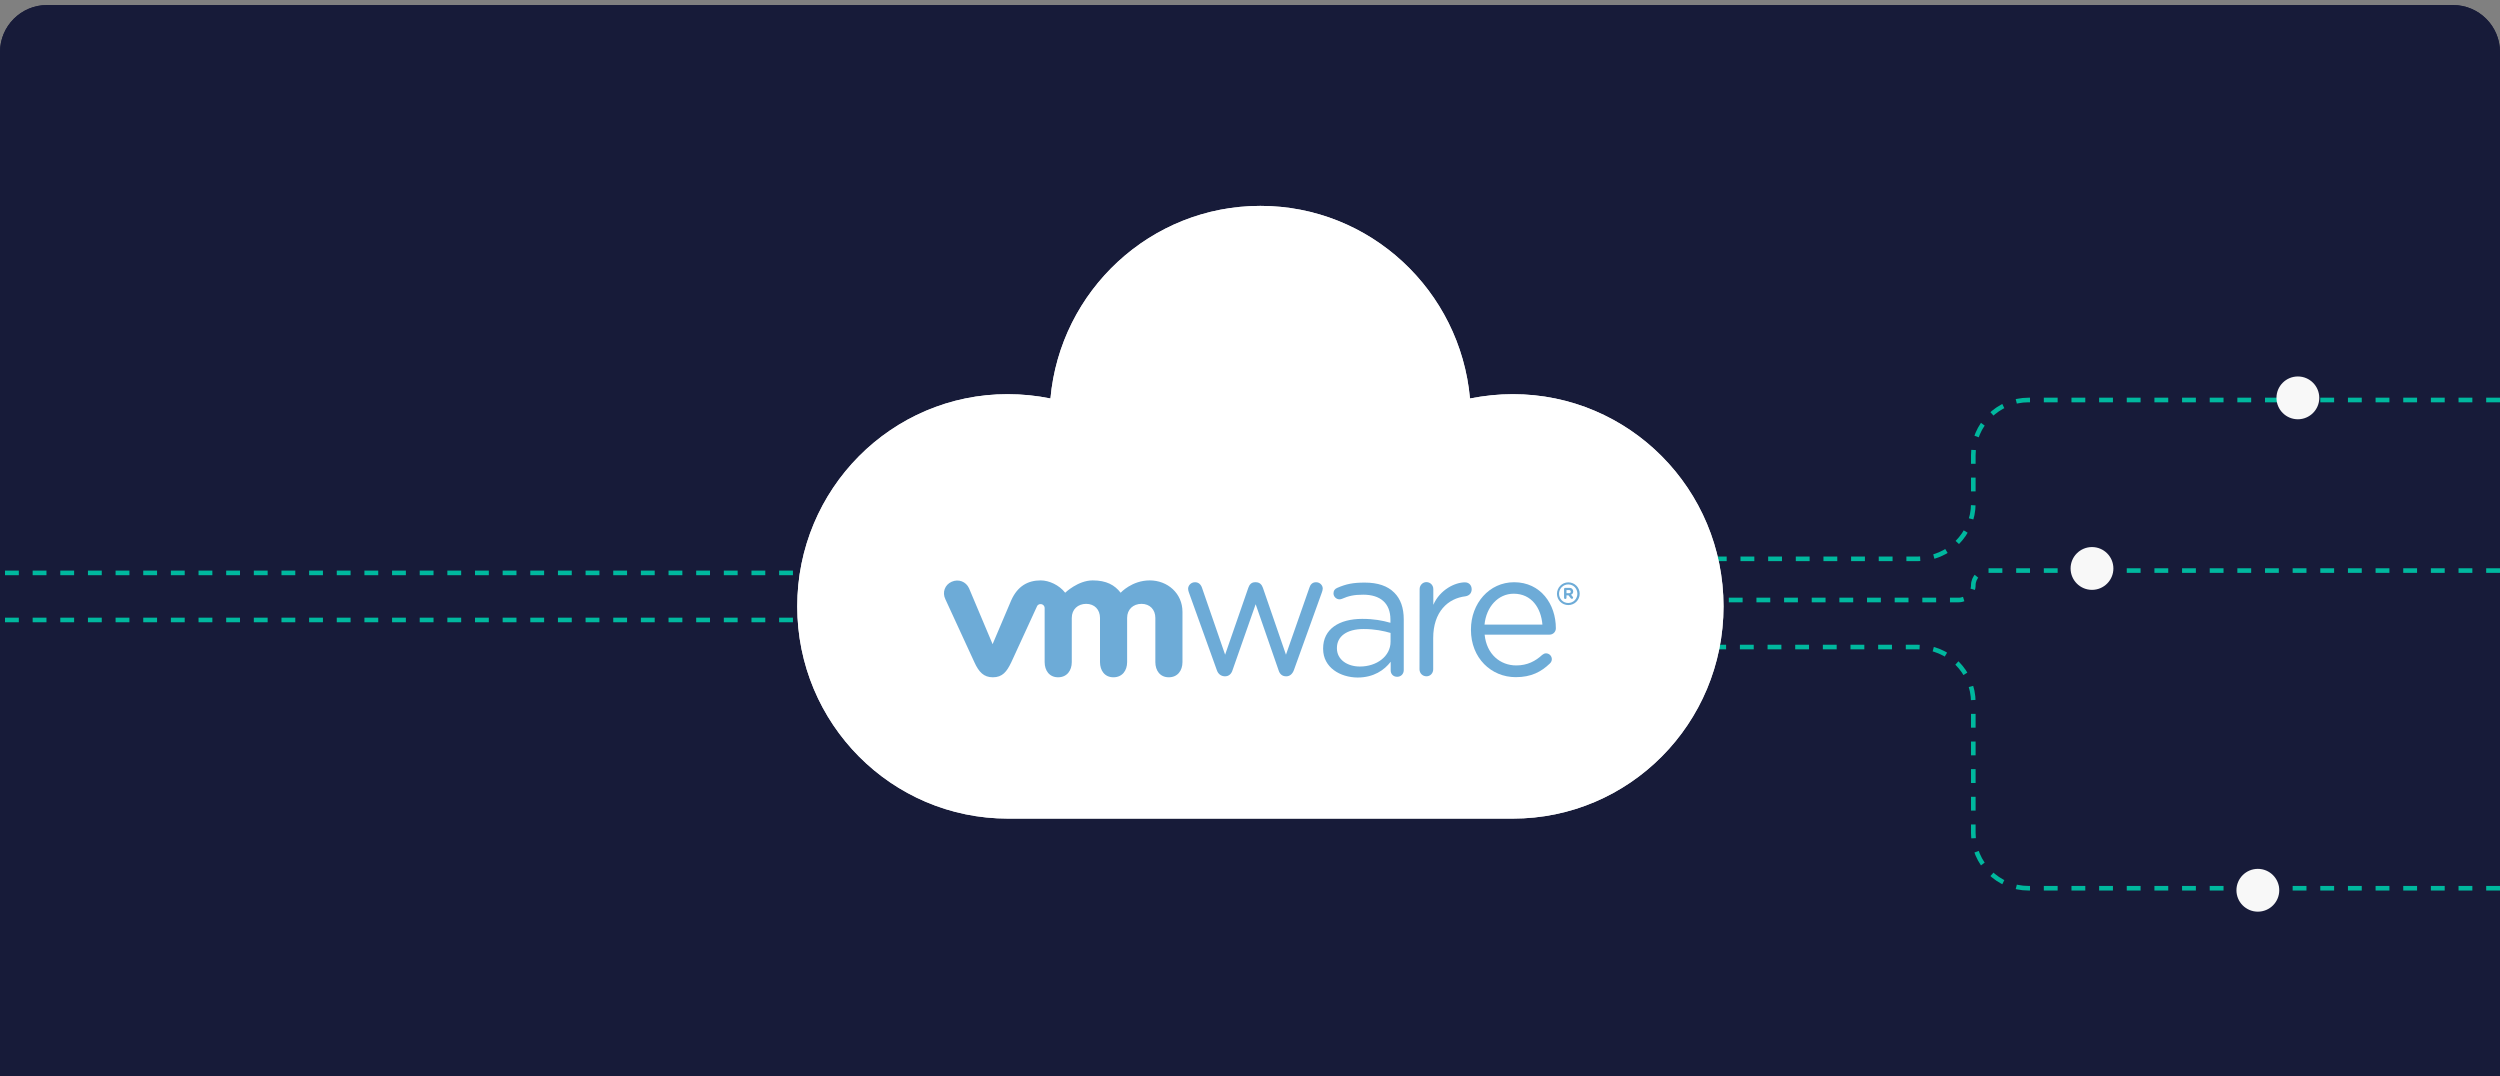<svg width="425" height="183" viewBox="0 0 425 183" fill="none" xmlns="http://www.w3.org/2000/svg">
<rect x="0" y="0" width="425" height="183" fill="#808080" stroke="none"/>
<g clip-path="url(#clip0_888_10055)">
<path d="M0 8.857C0 4.439 3.582 0.857 8 0.857H417C421.418 0.857 425 4.439 425 8.857V183H0V8.857Z" fill="#171B39"/>
<rect width="425" height="182" transform="translate(0 0.857)" fill="#171B39"/>
<path d="M425 68H344.848C339.665 68 335.462 72.202 335.462 77.386V85.614C335.462 90.798 331.26 95 326.076 95H258" stroke="#00B89E" stroke-width="0.782" stroke-dasharray="2.35 2.35"/>
<path d="M425 97H337.962C336.582 97 335.462 98.119 335.462 99.5V99.5C335.462 100.881 334.343 102 332.962 102H258" stroke="#00B89E" stroke-width="0.782" stroke-dasharray="2.35 2.35"/>
<path d="M425 151H344.848C339.665 151 335.462 146.798 335.462 141.614L335.462 119.386C335.462 114.202 331.26 110 326.076 110H258" stroke="#00B89E" stroke-width="0.782" stroke-dasharray="2.35 2.35"/>
<line x1="163" y1="97.391" x2="-11" y2="97.391" stroke="#00B89E" stroke-width="0.782" stroke-dasharray="2.35 2.35"/>
<line x1="163" y1="105.391" x2="-11" y2="105.391" stroke="#00B89E" stroke-width="0.782" stroke-dasharray="2.35 2.35"/>
<path d="M257.184 67.008C254.671 67.008 252.284 67.278 249.898 67.739C248.244 49.402 232.941 35 214.265 35C195.59 35 180.231 49.402 178.576 67.739C176.262 67.27 173.812 67.008 171.291 67.008C151.557 67.008 135.53 83.143 135.53 103.085C135.53 123.028 151.557 139.163 171.354 139.163H257.176C276.973 139.163 293 123.028 293 103.085C293 83.143 276.973 67.008 257.176 67.008H257.184Z" fill="#DADADA"/>
<path d="M257.184 67.008C254.671 67.008 252.284 67.278 249.898 67.739C248.244 49.402 232.941 35 214.265 35C195.59 35 180.231 49.402 178.576 67.739C176.262 67.27 173.812 67.008 171.291 67.008C151.557 67.008 135.53 83.143 135.53 103.085C135.53 123.028 151.557 139.163 171.354 139.163H257.176C276.973 139.163 293 123.028 293 103.085C293 83.143 276.973 67.008 257.176 67.008H257.184Z" fill="white"/>
<path d="M206.858 113.913L202.122 100.744C202.06 100.557 201.977 100.329 201.977 100.1C201.977 99.54 202.454 98.979 203.16 98.979C203.763 98.979 204.157 99.373 204.344 99.934L208.27 111.296L212.217 99.913C212.403 99.373 212.757 98.979 213.359 98.979H213.484C214.127 98.979 214.501 99.373 214.688 99.913L218.614 111.296L222.602 99.893C222.747 99.415 223.08 98.979 223.724 98.979C224.388 98.979 224.866 99.498 224.866 100.059C224.866 100.267 224.783 100.516 224.721 100.703L219.964 113.913C219.715 114.598 219.237 114.972 218.697 114.972H218.614C218.012 114.972 217.555 114.619 217.347 113.913L213.463 102.718L209.537 113.913C209.329 114.598 208.872 114.972 208.27 114.972H208.208C207.585 114.952 207.086 114.598 206.858 113.913Z" fill="#6DABD7"/>
<path d="M241.337 100.142C241.337 99.498 241.856 98.958 242.479 98.958C243.144 98.958 243.663 99.477 243.663 100.142V102.821C244.806 100.225 247.361 99 249.043 99C249.749 99 250.185 99.519 250.185 100.183C250.185 100.827 249.77 101.264 249.147 101.367C246.135 101.721 243.643 104.005 243.643 108.492V113.788C243.643 114.432 243.165 114.972 242.5 114.972C241.835 114.972 241.316 114.453 241.316 113.788L241.337 100.142Z" fill="#6DABD7"/>
<path d="M257.684 115.118C253.489 115.118 250.061 111.857 250.061 107.079V107.017C250.061 102.572 253.177 98.979 257.394 98.979C261.922 98.979 264.497 102.718 264.497 106.809C264.497 107.432 263.999 107.889 263.438 107.889H252.388C252.72 111.234 255.046 113.124 257.767 113.124C259.658 113.124 261.049 112.376 262.171 111.337C262.358 111.192 262.566 111.067 262.815 111.067C263.376 111.067 263.812 111.524 263.812 112.064C263.812 112.334 263.687 112.604 263.459 112.812C262.005 114.204 260.302 115.118 257.684 115.118ZM262.212 106.186C261.984 103.382 260.385 100.931 257.331 100.931C254.673 100.931 252.658 103.174 252.367 106.186H262.212Z" fill="#6DABD7"/>
<path d="M224.93 110.299V110.236C224.93 106.954 227.63 105.21 231.576 105.21C233.57 105.21 234.983 105.48 236.374 105.874V105.334C236.374 102.53 234.65 101.097 231.742 101.097C230.185 101.097 229.271 101.305 228.128 101.803C227.983 101.866 227.838 101.886 227.713 101.886C227.173 101.886 226.695 101.429 226.695 100.889C226.695 100.412 226.903 100.121 227.339 99.934C228.876 99.269 230.019 99.041 232.013 99.041C234.214 99.041 235.897 99.602 237.039 100.765C238.098 101.824 238.638 103.32 238.638 105.314V113.913C238.638 114.577 238.161 115.055 237.517 115.055C236.852 115.055 236.416 114.577 236.416 113.975V112.5C235.336 113.913 233.529 115.18 230.787 115.18C227.858 115.159 224.93 113.497 224.93 110.299ZM236.395 109.094V107.598C235.253 107.266 233.716 106.934 231.826 106.934C228.918 106.934 227.277 108.201 227.277 110.153V110.215C227.277 112.168 229.084 113.31 231.182 113.31C234.048 113.31 236.395 111.566 236.395 109.094Z" fill="#6DABD7"/>
<path d="M164.733 99.997C164.214 98.875 162.968 98.377 161.784 98.896C160.6 99.415 160.164 100.724 160.704 101.845L165.647 112.584C166.416 114.266 167.247 115.139 168.784 115.139C170.425 115.139 171.151 114.183 171.92 112.584C171.92 112.584 176.22 103.196 176.282 103.092C176.323 102.988 176.469 102.697 176.905 102.697C177.279 102.697 177.59 102.988 177.59 103.382V112.563C177.59 113.976 178.38 115.139 179.875 115.139C181.392 115.139 182.202 113.976 182.202 112.563V105.044C182.202 103.59 183.24 102.655 184.653 102.655C186.065 102.655 187 103.632 187 105.044V112.563C187 113.976 187.789 115.139 189.284 115.139C190.801 115.139 191.611 113.976 191.611 112.563V105.044C191.611 103.59 192.649 102.655 194.062 102.655C195.474 102.655 196.409 103.632 196.409 105.044V112.563C196.409 113.976 197.198 115.139 198.694 115.139C200.21 115.139 201.02 113.976 201.02 112.563V104.006C201.02 100.869 198.486 98.668 195.453 98.668C192.421 98.668 190.51 100.765 190.51 100.765C189.492 99.457 188.1 98.668 185.753 98.668C183.261 98.668 181.08 100.765 181.08 100.765C180.062 99.457 178.338 98.668 176.926 98.668C174.724 98.668 172.979 99.644 171.899 102.074L168.742 109.51L164.733 99.997Z" fill="#6DABD7"/>
<path d="M264.685 100.952C264.685 99.892 265.537 98.999 266.617 98.999C267.697 98.999 268.549 99.872 268.549 100.931C268.549 101.99 267.697 102.863 266.617 102.863C265.516 102.863 264.685 101.99 264.685 100.952ZM268.154 100.931C268.154 100.059 267.489 99.352 266.596 99.352C265.724 99.352 265.038 100.079 265.038 100.931C265.038 101.783 265.703 102.51 266.596 102.51C267.489 102.51 268.154 101.783 268.154 100.931Z" fill="#6DABD7"/>
<path d="M265.889 100.142C265.889 100.017 265.972 99.934 266.097 99.934H266.74C266.99 99.934 267.177 99.996 267.28 100.121C267.384 100.225 267.447 100.37 267.447 100.536C267.447 100.827 267.301 101.014 267.073 101.097L267.364 101.45C267.405 101.492 267.426 101.554 267.426 101.617C267.426 101.72 267.322 101.803 267.239 101.803C267.156 101.803 267.094 101.762 267.031 101.7L266.637 101.201H266.304V101.617C266.304 101.741 266.221 101.824 266.097 101.824C265.972 101.824 265.889 101.741 265.889 101.617V100.142ZM266.72 100.848C266.927 100.848 267.031 100.744 267.031 100.578C267.031 100.412 266.907 100.308 266.72 100.308H266.304V100.848H266.72Z" fill="#6DABD7"/>
<path d="M394.276 67.638C394.276 69.647 392.648 71.276 390.638 71.276C388.629 71.276 387 69.647 387 67.638C387 65.629 388.629 64 390.638 64C392.648 64 394.276 65.629 394.276 67.638Z" fill="#F8F8F8"/>
<path d="M359.276 96.638C359.276 98.647 357.648 100.276 355.638 100.276C353.629 100.276 352 98.647 352 96.638C352 94.629 353.629 93 355.638 93C357.648 93 359.276 94.629 359.276 96.638Z" fill="#F8F8F8"/>
<path d="M387.473 151.345C387.473 153.355 385.844 154.983 383.834 154.983C381.825 154.983 380.196 153.355 380.196 151.345C380.196 149.336 381.825 147.707 383.834 147.707C385.844 147.707 387.473 149.336 387.473 151.345Z" fill="#F8F8F8"/>
</g>
<defs>
<clipPath id="clip0_888_10055">
<path d="M0 8.857C0 4.439 3.582 0.857 8 0.857H417C421.418 0.857 425 4.439 425 8.857V183H0V8.857Z" fill="white"/>
</clipPath>
</defs>
</svg>
